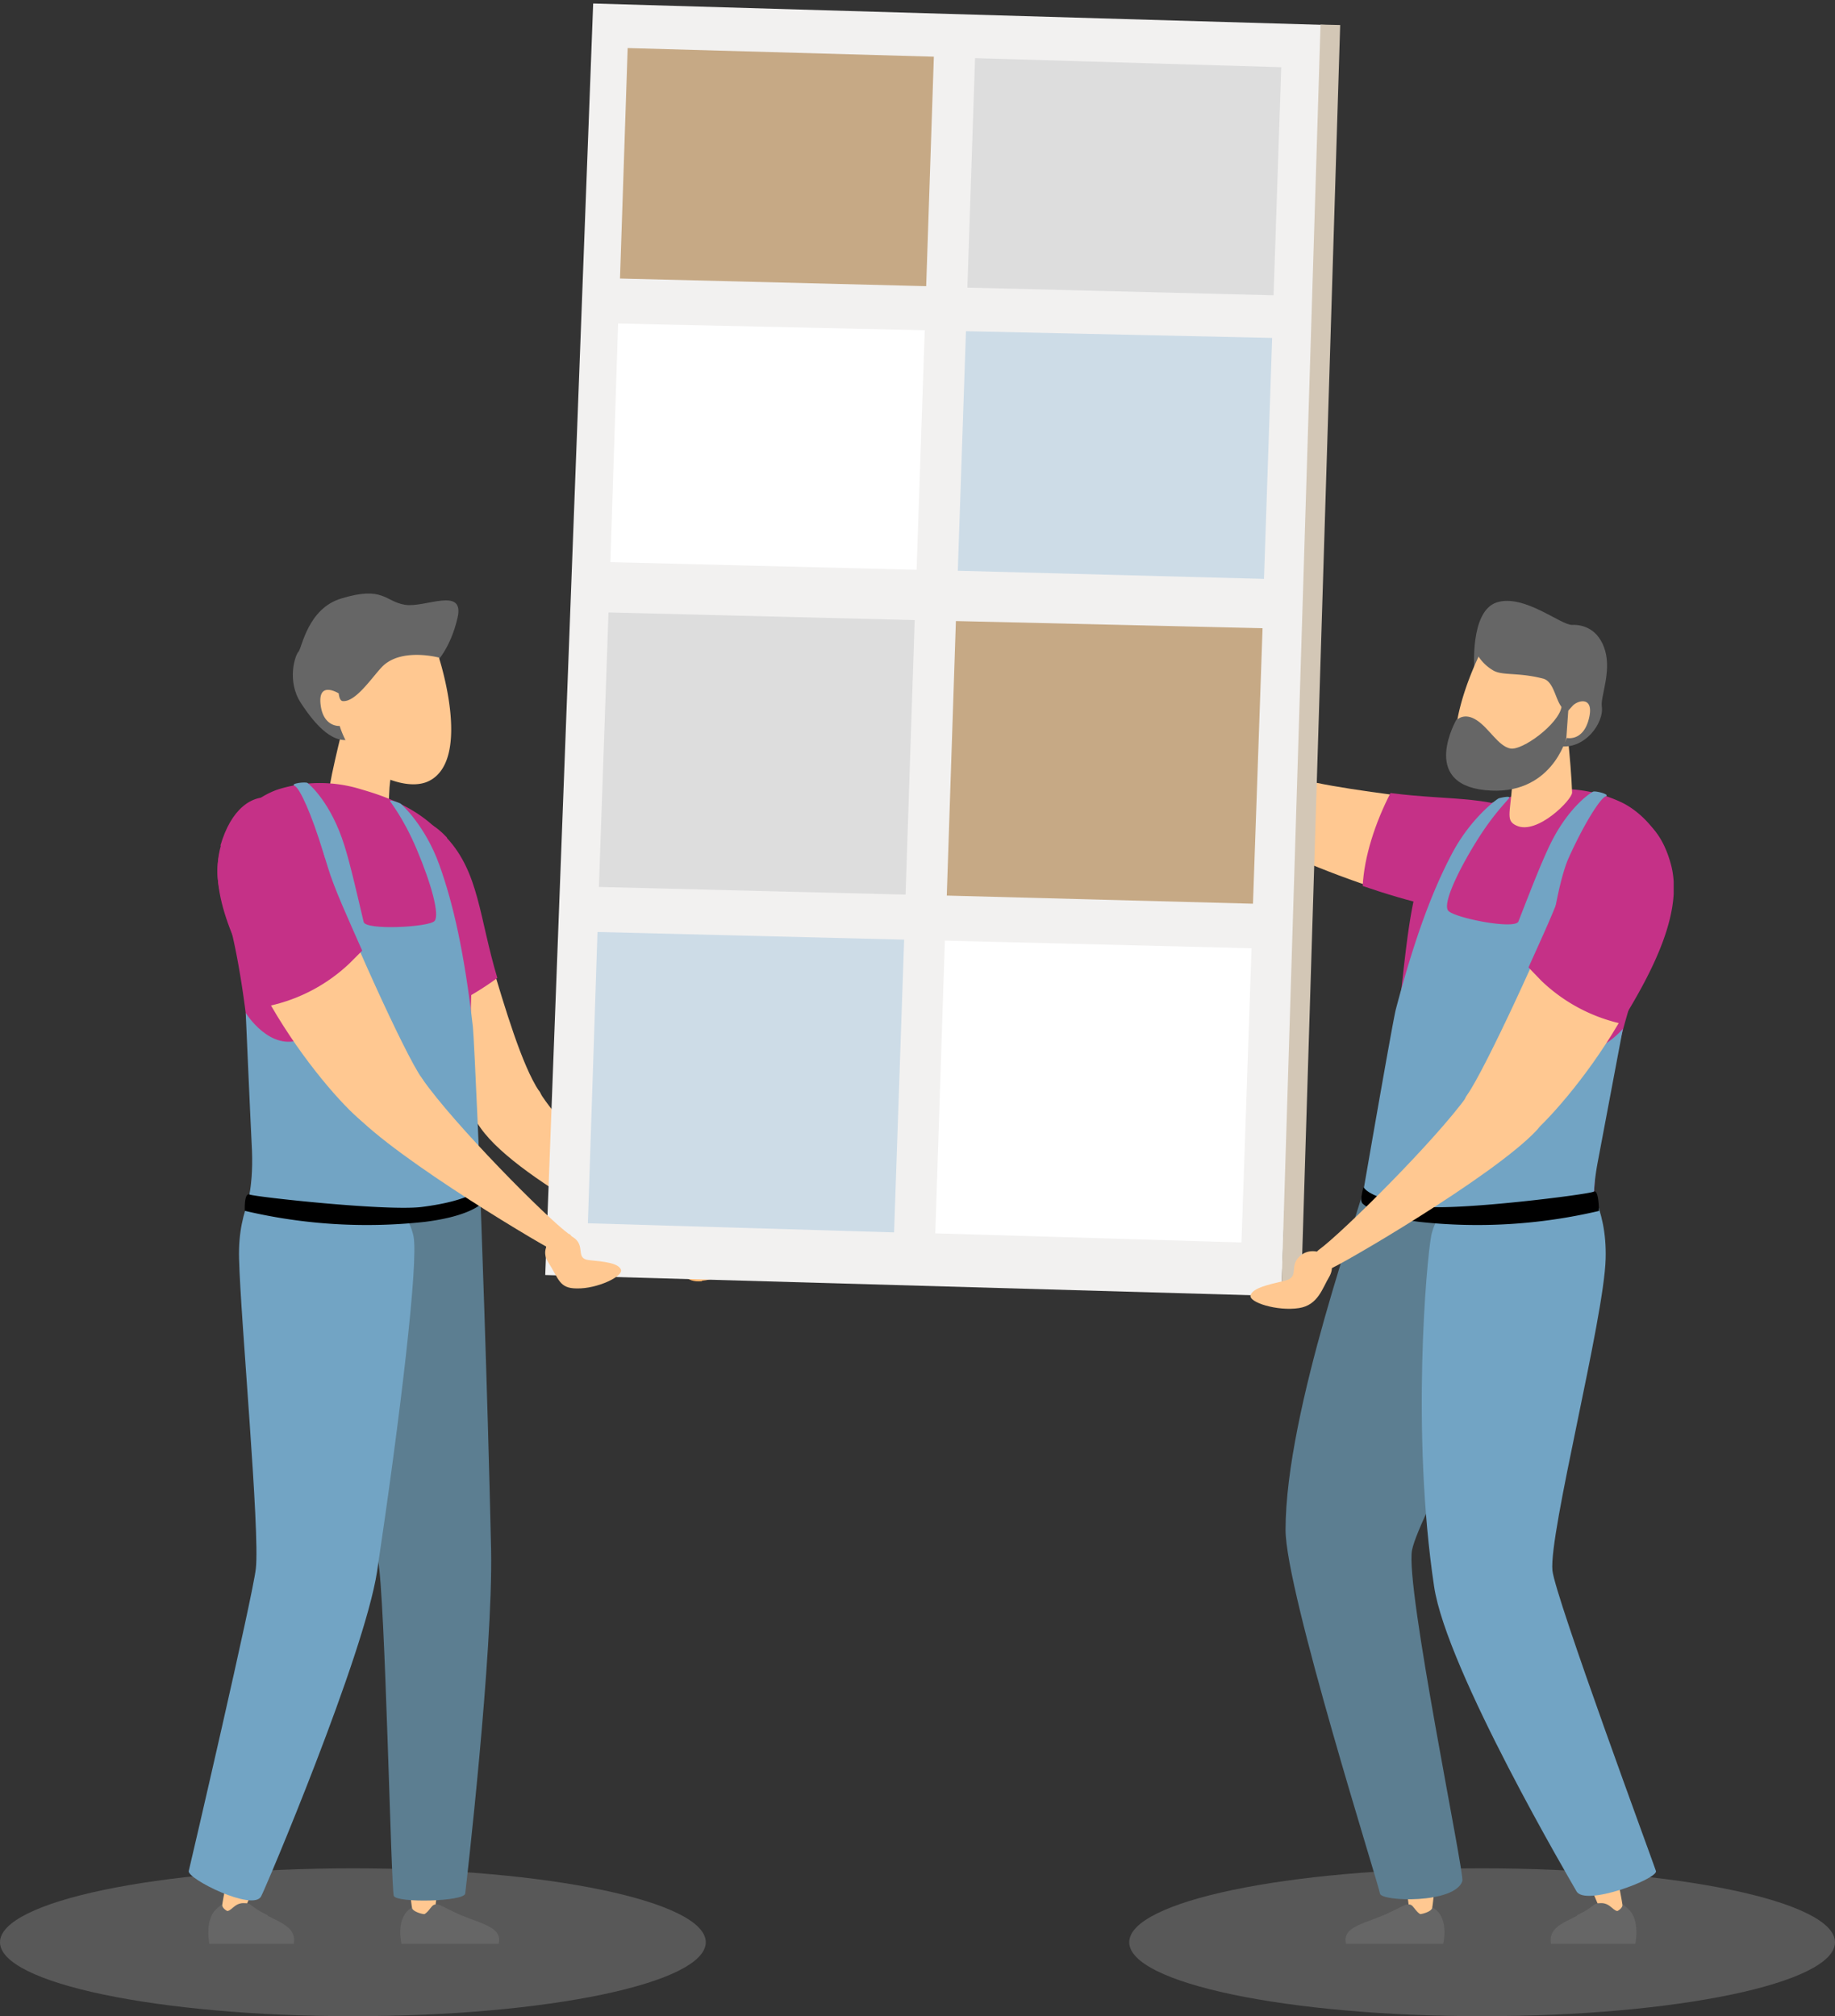 <svg xmlns="http://www.w3.org/2000/svg" width="273" height="300" viewBox="0 0 273 300"><rect x="0" y="0" width="273" height="300" fill="#333333" stroke="none"/><defs><clipPath id="i88fa"><path d="M28.01 289.227V.52H249v288.706z"/></clipPath></defs><g><g><g opacity=".18"><path fill="#fff" d="M0 289c0-6.075 23.505-11 52.5-11s52.5 4.925 52.5 11-23.505 11-52.5 11S0 295.075 0 289z"/></g><g opacity=".18"><path fill="#fff" d="M168 289c0-6.075 23.505-11 52.5-11s52.5 4.925 52.5 11-23.505 11-52.5 11-52.5-4.925-52.5-11z"/></g><g><g><g/><g clip-path="url(#i88fa)"><path fill="#ffc891" d="M80.192 162.343c-5.061-7.7-9.838-32.863-13.758-37.354-3.921-4.492-12.69 1.354-11.905 9.124.998 10.123 15.612 33.648 19.105 35.786 3.493 2.139 8.768-4.277 6.558-7.627"/></g><g clip-path="url(#i88fa)"><path fill="#c53187" d="M66.505 124.632c-6.772-7.342-13.046 1.426-12.261 9.481.427 4.349 3.279 11.121 6.772 17.68 4.277-.927 8.982-3.351 12.974-6.274-2.709-9.053-2.709-15.612-7.485-20.816"/></g><g clip-path="url(#i88fa)"><path fill="#ffc891" d="M102.077 183.8c-3.422-2.352-17.536-14.328-21.814-21.315-2.851-4.704-11.905-.07-9.267 4.563 4.705 8.198 28.444 19.532 29.442 19.746.998.214 3.208-1.924 1.64-2.994"/></g><g clip-path="url(#i88fa)"><path fill="#ffb76e" d="M104.43 190.573c2.994-.286 6.7-2.495 6.273-3.422-.428-.927-2.638-.927-4.848-.927s-.641-2.067-2.78-3.137c-2.138-1.069-5.204 1.711-3.279 4.064 1.925 2.352 2.067 3.707 4.634 3.493"/></g><g clip-path="url(#i88fa)"><path fill="#ffc891" d="M189.261 114.58c8.412 3.779 34.075 4.492 39.066 7.7 4.99 3.208.641 12.76-7.13 13.188-10.122.641-35.714-10.123-38.352-13.188-2.637-3.066 2.852-9.339 6.488-7.7"/></g><g clip-path="url(#i88fa)"><path fill="#c53187" d="M228.683 122.137c8.34 5.49.642 13.117-7.414 13.616-4.348.285-11.477-1.497-18.535-3.92.214-4.35 1.854-9.41 4.135-13.83 9.339 1.211 15.826.213 21.743 4.063"/></g><g clip-path="url(#i88fa)"><path fill="#ffb76e" d="M179.78 86.707c.784 4.064 5.917 21.886 10.55 28.586 3.137 4.563-4.776 10.907-7.912 6.63-5.56-7.628-6.202-33.932-5.988-34.93.213-.998 2.994-2.14 3.35-.286"/></g><g clip-path="url(#i88fa)"><path fill="#ffb76e" d="M174.647 81.86c1.426-2.638 4.99-5.133 5.632-4.277.642.855-.214 2.78-1.07 4.776-.855 1.996 1.64 1.426 1.783 3.85.143 2.423-3.636 4.063-5.061 1.354-.785-1.568-2.567-3.35-1.284-5.632"/></g><g clip-path="url(#i88fa)"><path fill="#666" d="M43.764 289.234H31.147s-.713-3.422.926-5.062c1.64-1.64 2.78-1.782 5.988 0 3.208 1.783 6.131 2.353 5.632 5.062"/></g><g clip-path="url(#i88fa)"><path fill="#ffc891" d="M35.923 279.539a4.205 4.205 0 0 1 1.996.998c-.642 1.426-1.14 2.709-1.64 3.778-.499 1.07-3.35.071-3.208-.927.143-.998.428-2.28.713-4.063a8.626 8.626 0 0 1 2.139.214"/></g><g clip-path="url(#i88fa)"><path fill="#666" d="M33.57 284.315c.785.285 1.212-1.14 2.638-1.14s.642.356 3.564 1.782c.642.356-2.138.784-3.564.784-1.426 0-3.35-1.64-2.638-1.426"/></g><g clip-path="url(#i88fa)"><path fill="#666" d="M74.204 289.234H59.733s-.856-3.422 1.069-5.062c.855-.712 2.923-1.497 6.63.286 3.707 1.782 7.342 2.067 6.772 4.705"/></g><g clip-path="url(#i88fa)"><path fill="#ffc891" d="M63.012 279.967a4.704 4.704 0 0 1 2.21.213c-.214 1.355-.357 3.066-.57 4.135-.214 1.07-3.208.356-3.351-.428-.143-.784-.214-1.925-.428-3.493a10.194 10.194 0 0 1 2.139-.428"/></g><g clip-path="url(#i88fa)"><path fill="#666" d="M62.228 285.17c1.64-.285 1.782-1.71 2.495-1.782.713-.071.641.072 3.564 1.497.642.357-1.212.927-2.637.927-1.426 0-3.993-.499-3.422-.57"/></g><g clip-path="url(#i88fa)"><path fill="#5c7e91" d="M49.467 176.315c-1.425 4.776-3.778 9.339-2.138 16.681 1.64 7.343 7.841 33.79 8.91 39.137 1.07 5.346 1.925 48.903 2.353 49.972.428 1.07 10.48.856 10.622-.356.142-1.212 4.135-35.644 3.85-51.113-.57-25.45-1.569-51.755-1.711-55.747-.214-6.772-20.032-4.633-21.886 1.355"/></g><g clip-path="url(#i88fa)"><path fill="#5c7e91" d="M43.194 168.26c3.137.855 6.701 1.64 10.408 2.28a73.355 73.355 0 0 0 15.042 1.284c-1.426 9.695-2.21 18.82-12.903 18.962-15.042.143-15.327-12.546-12.903-20.887.142-.499.285-1.069.427-1.64"/></g><g clip-path="url(#i88fa)"><path fill="#72a4c4" d="M40.842 171.04c-2.353 4.491-5.49 8.554-5.276 16.253.214 8.84 3.137 40.634 2.495 46.123-.427 3.992-9.695 43.842-9.98 44.982-.285 1.14 9.553 6.06 10.765 3.778.641-1.14 15.326-35.857 17.251-48.332 3.422-22.883 6.202-46.123 5.418-49.901-1.568-7.77-17.68-18.535-20.673-12.832"/></g><g clip-path="url(#i88fa)"><path fill="#ffc891" d="M58.949 110.446s-.856 4.919-.998 6.7c-.286 4.35.142 5.347-1.426 5.846-3.28.927-7.7-4.99-7.485-5.988.784-4.49 2.994-12.76 2.994-12.76z"/></g><g clip-path="url(#i88fa)"><path fill="#666" d="M64.723 98.755s2.281-2.139 3.35-6.844c1.07-4.705-4.847-1.425-7.841-1.924-2.994-.5-3.208-2.852-9.481-.927-4.99 1.497-5.846 7.414-6.345 7.913-.499.499-1.782 4.348.356 7.627 2.14 3.28 4.99 6.559 7.985 5.204 2.994-1.354 11.976-11.05 11.976-11.05"/></g><g clip-path="url(#i88fa)"><path fill="#ffc891" d="M65.293 97.828s4.919 14.97-1.354 18.32c-2.78 1.498-7.2-.356-9.268-1.924a13.33 13.33 0 0 1-4.134-6.202s-2.495.214-2.852-3.279c-.356-3.493 2.71-1.568 2.71-1.568s.07 1.069.57 1.14c1.924.214 4.348-3.493 5.845-5.061 2.78-2.923 8.412-1.426 8.412-1.426"/></g><g clip-path="url(#i88fa)"><path fill="#c53187" d="M53.673 117.432c3.137.927 9.339 2.78 13.117 8.056 3.778 5.275 3.636 12.118 3.28 23.88-.357 11.763 1.354 27.232.498 28.16-2.78 3.136-33.718 2.637-33.148-1.712 1.354-10.55-1.14-33.006-4.277-41.774-3.137-8.768 3.707-15.255 8.554-16.681a20.744 20.744 0 0 1 11.976.071"/></g><g clip-path="url(#i88fa)"><path fill="#72a4c4" d="M36.564 150.723s3.636 5.917 8.412 3.85c4.777-2.068 4.705-22.456 3.066-27.874-1.64-5.417-3.422-9.41-4.206-9.766-.784-.356 1.64-.641 1.924-.428.286.214 3.494 2.923 5.49 9.339.855 2.78 1.425 5.275 2.851 11.335.285 1.283 9.766.784 10.55-.143.785-.927-.498-5.56-2.637-10.622-2.139-5.061-4.063-7.128-3.992-7.271.071-.143 1.354.285 1.568.428.214.142 3.707 3.35 5.774 9.124 2.068 5.775 3.707 12.975 4.99 24.095.214 2.068 1.212 25.806 1.212 25.806s-7.485 1.711-10.693 2.068c-6.13.641-24.309-.927-24.309-.927s1.141-2.566.927-8.483c-.214-4.135-.927-20.388-.927-20.388"/></g><g clip-path="url(#i88fa)"><path d="M36.422 180.165a79.128 79.128 0 0 0 26.804 1.64c6.843-.856 8.483-2.78 8.483-2.78.135-.239.185-.515.143-.785-.072-.5-.286-1.568-.286-1.568s-.998 1.924-8.84 2.922c-5.274.642-24.736-1.497-25.591-1.853-.856-.357-.713 2.495-.713 2.495"/></g><g clip-path="url(#i88fa)"><path fill="#666" d="M230.679 289.234h12.618s.713-3.422-.927-5.062c-1.64-1.64-2.78-1.782-5.988 0-3.208 1.783-6.13 2.353-5.632 5.062"/></g><g clip-path="url(#i88fa)"><path fill="#ffc891" d="M238.52 279.539a4.205 4.205 0 0 0-1.995.998c.641 1.426 1.14 2.709 1.64 3.778.498 1.07 3.35.071 3.207-.927-.143-.998-.428-2.28-.713-4.063a8.626 8.626 0 0 0-2.138.214"/></g><g clip-path="url(#i88fa)"><path fill="#666" d="M240.873 284.315c-.784.285-1.212-1.14-2.638-1.14-1.425 0-.641.356-3.564 1.782-.642.356 2.139.784 3.564.784 1.426 0 3.35-1.64 2.638-1.426"/></g><g clip-path="url(#i88fa)"><path fill="#666" d="M200.24 289.234h14.47s.856-3.422-1.069-5.062c-.855-.712-2.922-1.497-6.63.286-3.706 1.782-7.342 2.067-6.772 4.705"/></g><g clip-path="url(#i88fa)"><path fill="#ffc891" d="M211.36 279.967a4.704 4.704 0 0 0-2.21.213c.214 1.355.357 3.066.57 4.135.214 1.07 3.209.356 3.351-.428.143-.784.214-1.925.428-3.493a10.194 10.194 0 0 0-2.139-.428"/></g><g clip-path="url(#i88fa)"><path fill="#666" d="M212.216 285.17c-1.64-.285-1.783-1.71-2.495-1.782-.713-.071-.642.072-3.565 1.497-.641.357 1.212.927 2.638.927s3.992-.499 3.422-.57"/></g><g clip-path="url(#i88fa)"><path fill="#5c7e91" d="M224.976 176.315c1.426 4.776 3.778 9.339 2.139 16.681-1.64 7.343-15.969 32.293-17.038 37.64-1.07 5.346 7.842 48.19 7.485 49.26-1.14 3.421-12.119 3.065-12.261 1.853-.143-1.212-14.044-44.982-14.044-54.107 0-17.893 11.478-48.76 12.19-52.681 1.141-6.701 19.818-4.705 21.6 1.354"/></g><g clip-path="url(#i88fa)"><path fill="#5c7e91" d="M231.178 168.26c-3.137.855-6.701 1.64-10.408 2.28a73.353 73.353 0 0 1-15.041 1.284c1.425 9.695 2.21 18.82 12.902 18.962 15.042.143 15.327-12.546 12.903-20.887-.142-.499-.285-1.069-.427-1.64"/></g><g clip-path="url(#i88fa)"><path fill="#72a4c4" d="M233.602 171.04c2.352 4.491 5.489 8.554 5.275 16.253-.214 8.84-8.483 40.92-7.913 46.408.428 3.992 15.042 43.557 15.398 44.697.357 1.14-10.622 5.347-11.834 2.994-.641-1.14-19.318-32.863-21.172-45.338-3.422-22.883-1.14-48.404-.427-52.182 1.568-7.77 17.679-18.535 20.601-12.832"/></g><g clip-path="url(#i88fa)"><path fill="#c53187" d="M229.182 117.717c-3.208.5-9.624 1.426-14.115 6.13-4.49 4.706-5.275 11.55-6.558 23.17-1.283 11.619-5.133 26.732-4.42 27.801 2.352 3.493 33.006 7.343 33.077 2.923.143-10.622 5.703-32.507 10.052-40.776 4.348-8.27-1.569-15.612-6.202-17.68a20.745 20.745 0 0 0-11.834-1.639"/></g><g clip-path="url(#i88fa)"><path fill="#72a4c4" d="M241.443 153.076s-4.42 5.346-8.91 2.637c-4.492-2.709-1.498-22.883.855-28.087 2.352-5.204 4.705-8.84 5.489-9.125.784-.285-1.497-.855-1.853-.712-.357.142-3.921 2.423-6.701 8.483-1.212 2.637-2.139 4.99-4.42 10.835-.5 1.283-9.767-.57-10.48-1.64-.712-1.069 1.284-5.488 4.135-10.122 2.852-4.634 5.062-6.487 4.99-6.701-.071-.214-1.354.071-1.568.143-.214.07-4.135 2.851-6.986 8.269-2.852 5.418-5.49 12.332-8.34 23.168-.5 1.996-4.777 26.733-4.777 26.733a9.838 9.838 0 0 0 4.99 3.279c5.988 1.426 29.513 1.426 29.513 1.426s-.784-2.71.285-8.555l3.778-20.031"/></g><g clip-path="url(#i88fa)"><path d="M237.95 180.165a79.128 79.128 0 0 1-26.804 1.64c-6.843-.856-8.483-2.78-8.483-2.78a1.212 1.212 0 0 1-.142-.785c.07-.5.285-1.64.356-1.568.071.07.856 1.853 8.768 2.851 5.276.642 24.666-1.782 25.45-2.21.784-.428.784 2.852.784 2.852"/></g><g clip-path="url(#i88fa)"><path fill="#f2f1f0" d="M88.248.521l-7.13 189.196 109.498 3.137 7.128-189.125z"/></g><g clip-path="url(#i88fa)"><path fill="#ddd" d="M90.529 91.127l-1.426 40.848 45.624 1.14 1.354-40.847z"/></g><g clip-path="url(#i88fa)"><path fill="#c6a985" d="M138.933 8.434L93.38 7.151l-1.14 34.29 45.552 1.14z"/></g><g clip-path="url(#i88fa)"><path fill="#fff" d="M91.954 48.141l-1.14 35.501 45.552 1.14 1.212-35.643z"/></g><g clip-path="url(#i88fa)"><path fill="#cddce7" d="M88.89 138.676l-1.427 43.342 45.553 1.355 1.497-43.557z"/></g><g clip-path="url(#i88fa)"><path fill="#fff" d="M140.572 139.959l-1.426 43.556 45.553 1.355 1.497-43.77z"/></g><g clip-path="url(#i88fa)"><path fill="#cddce7" d="M143.709 49.282l-1.212 35.643 45.552 1.212 1.212-35.857z"/></g><g clip-path="url(#i88fa)"><path fill="#ddd" d="M190.616 10.003l-45.553-1.355-1.14 34.147 45.552 1.14z"/></g><g clip-path="url(#i88fa)"><path fill="#c6a985" d="M142.212 92.41l-1.355 40.848 45.553 1.212 1.426-40.99z"/></g><g clip-path="url(#i88fa)"><path fill="#d3c7b6" d="M193.538 192.996l-2.922-.142L196.46 3.658l2.923.071z"/></g><g clip-path="url(#i88fa)"><path fill="#ffc891" d="M62.798 160.49c-2.566-3.565-11.406-23.24-14.329-31.296-1.996-5.489-14.328-9.267-14.899-2.922-1.568 17.465 17.466 39.208 21.101 41.132 3.636 1.925 10.48-3.564 8.127-6.915"/></g><g clip-path="url(#i88fa)"><path fill="#ffc891" d="M84.683 183.658c-3.35-2.424-17.18-16.396-21.885-23.169-2.638-3.778-13.9 1.212-10.265 5.062 6.416 6.986 29.513 20.602 30.51 20.887.999.285 3.137-1.711 1.64-2.852"/></g><g clip-path="url(#i88fa)"><path fill="#c53187" d="M32.858 125.844c-1.997 6.915 2.352 15.826 7.27 23.81 4.44-.98 8.531-3.149 11.834-6.273l1.925-1.925c-2.138-4.848-4.206-9.339-5.132-12.475-3.494-12.262-12.832-14.044-15.969-3.137"/></g><g clip-path="url(#i88fa)"><path fill="#ffc891" d="M85.824 191.713c2.994.071 6.915-1.782 6.558-2.78-.356-.998-2.495-1.212-4.705-1.426-2.21-.214-.427-2.138-2.424-3.422-1.996-1.283-5.346 1.141-3.706 3.707 1.64 2.567 1.64 3.921 4.277 3.921"/></g><g clip-path="url(#i88fa)"><path fill="#ffc891" d="M218.275 162.913c2.566-3.564 11.62-23.168 14.614-31.152 2.067-5.49 14.4-9.196 14.899-2.78 1.354 17.465-17.822 39.065-21.458 40.918-3.635 1.854-10.479-3.635-8.055-6.986"/></g><g clip-path="url(#i88fa)"><path fill="#ffc891" d="M196.247 185.939c3.35-2.424 17.323-16.254 22.1-22.955 2.708-3.778 13.9 1.284 10.265 5.204-6.487 6.915-29.727 20.389-30.725 20.602-.998.214-3.137-1.782-1.64-2.851"/></g><g clip-path="url(#i88fa)"><path fill="#c53187" d="M248.572 128.553c1.925 6.986-2.566 15.826-7.485 23.738a25.093 25.093 0 0 1-11.762-6.344l-1.925-1.996c2.138-4.776 4.277-9.339 5.204-12.404 3.564-12.19 12.974-13.901 15.968-2.994"/></g><g clip-path="url(#i88fa)"><path fill="#ffc891" d="M193.253 194.636c-3.208.499-7.556-.856-7.2-1.925.357-1.07 2.638-1.568 5.062-2.138 2.423-.57.427-2.282 2.495-3.85 2.067-1.568 5.774.428 4.134 3.28-.998 1.639-1.64 4.205-4.49 4.633"/></g><g clip-path="url(#i88fa)"><path fill="#ffc891" d="M224.905 110.09s.214 4.99.071 6.772c-.356 4.348-.927 5.275.642 5.988 3.065 1.426 8.269-3.85 8.269-4.919-.143-4.562-1.14-13.045-1.14-13.045z"/></g><g clip-path="url(#i88fa)"><path fill="#666" d="M219.344 99.682s-.713-8.769 3.35-10.052c4.064-1.283 9.553 3.422 11.193 3.35 1.64-.07 3.992.642 4.919 3.85.926 3.208-.713 6.915-.5 8.27.357 2.566-2.637 6.487-6.273 5.916-3.635-.57-12.76-11.334-12.76-11.334"/></g><g clip-path="url(#i88fa)"><path fill="#ffc891" d="M219.986 97.686s-6.986 14.114-1.212 18.32c2.566 1.925 7.129.642 9.41-.641a13.33 13.33 0 0 0 4.919-5.56s2.424.57 3.279-2.852c.855-3.422-1.64-2.78-2.424-1.925l-.641.713c-1.925-.071-1.711-4.277-3.779-4.776-3.635-.927-5.845-.428-7.27-1.14a6.63 6.63 0 0 1-2.353-2.21"/></g><g clip-path="url(#i88fa)"><path fill="#666" d="M216.778 107.095s1.07-1.14 2.923.072 3.208 3.85 4.99 4.206c1.782.356 7.2-3.636 7.628-6.202.427-2.567 1.71-2.353 1.71-2.353l-.712 2.923-.286 4.063s-2.21 8.769-12.047 7.77c-9.838-.997-4.277-10.55-4.277-10.55"/></g></g></g></g></g></svg>